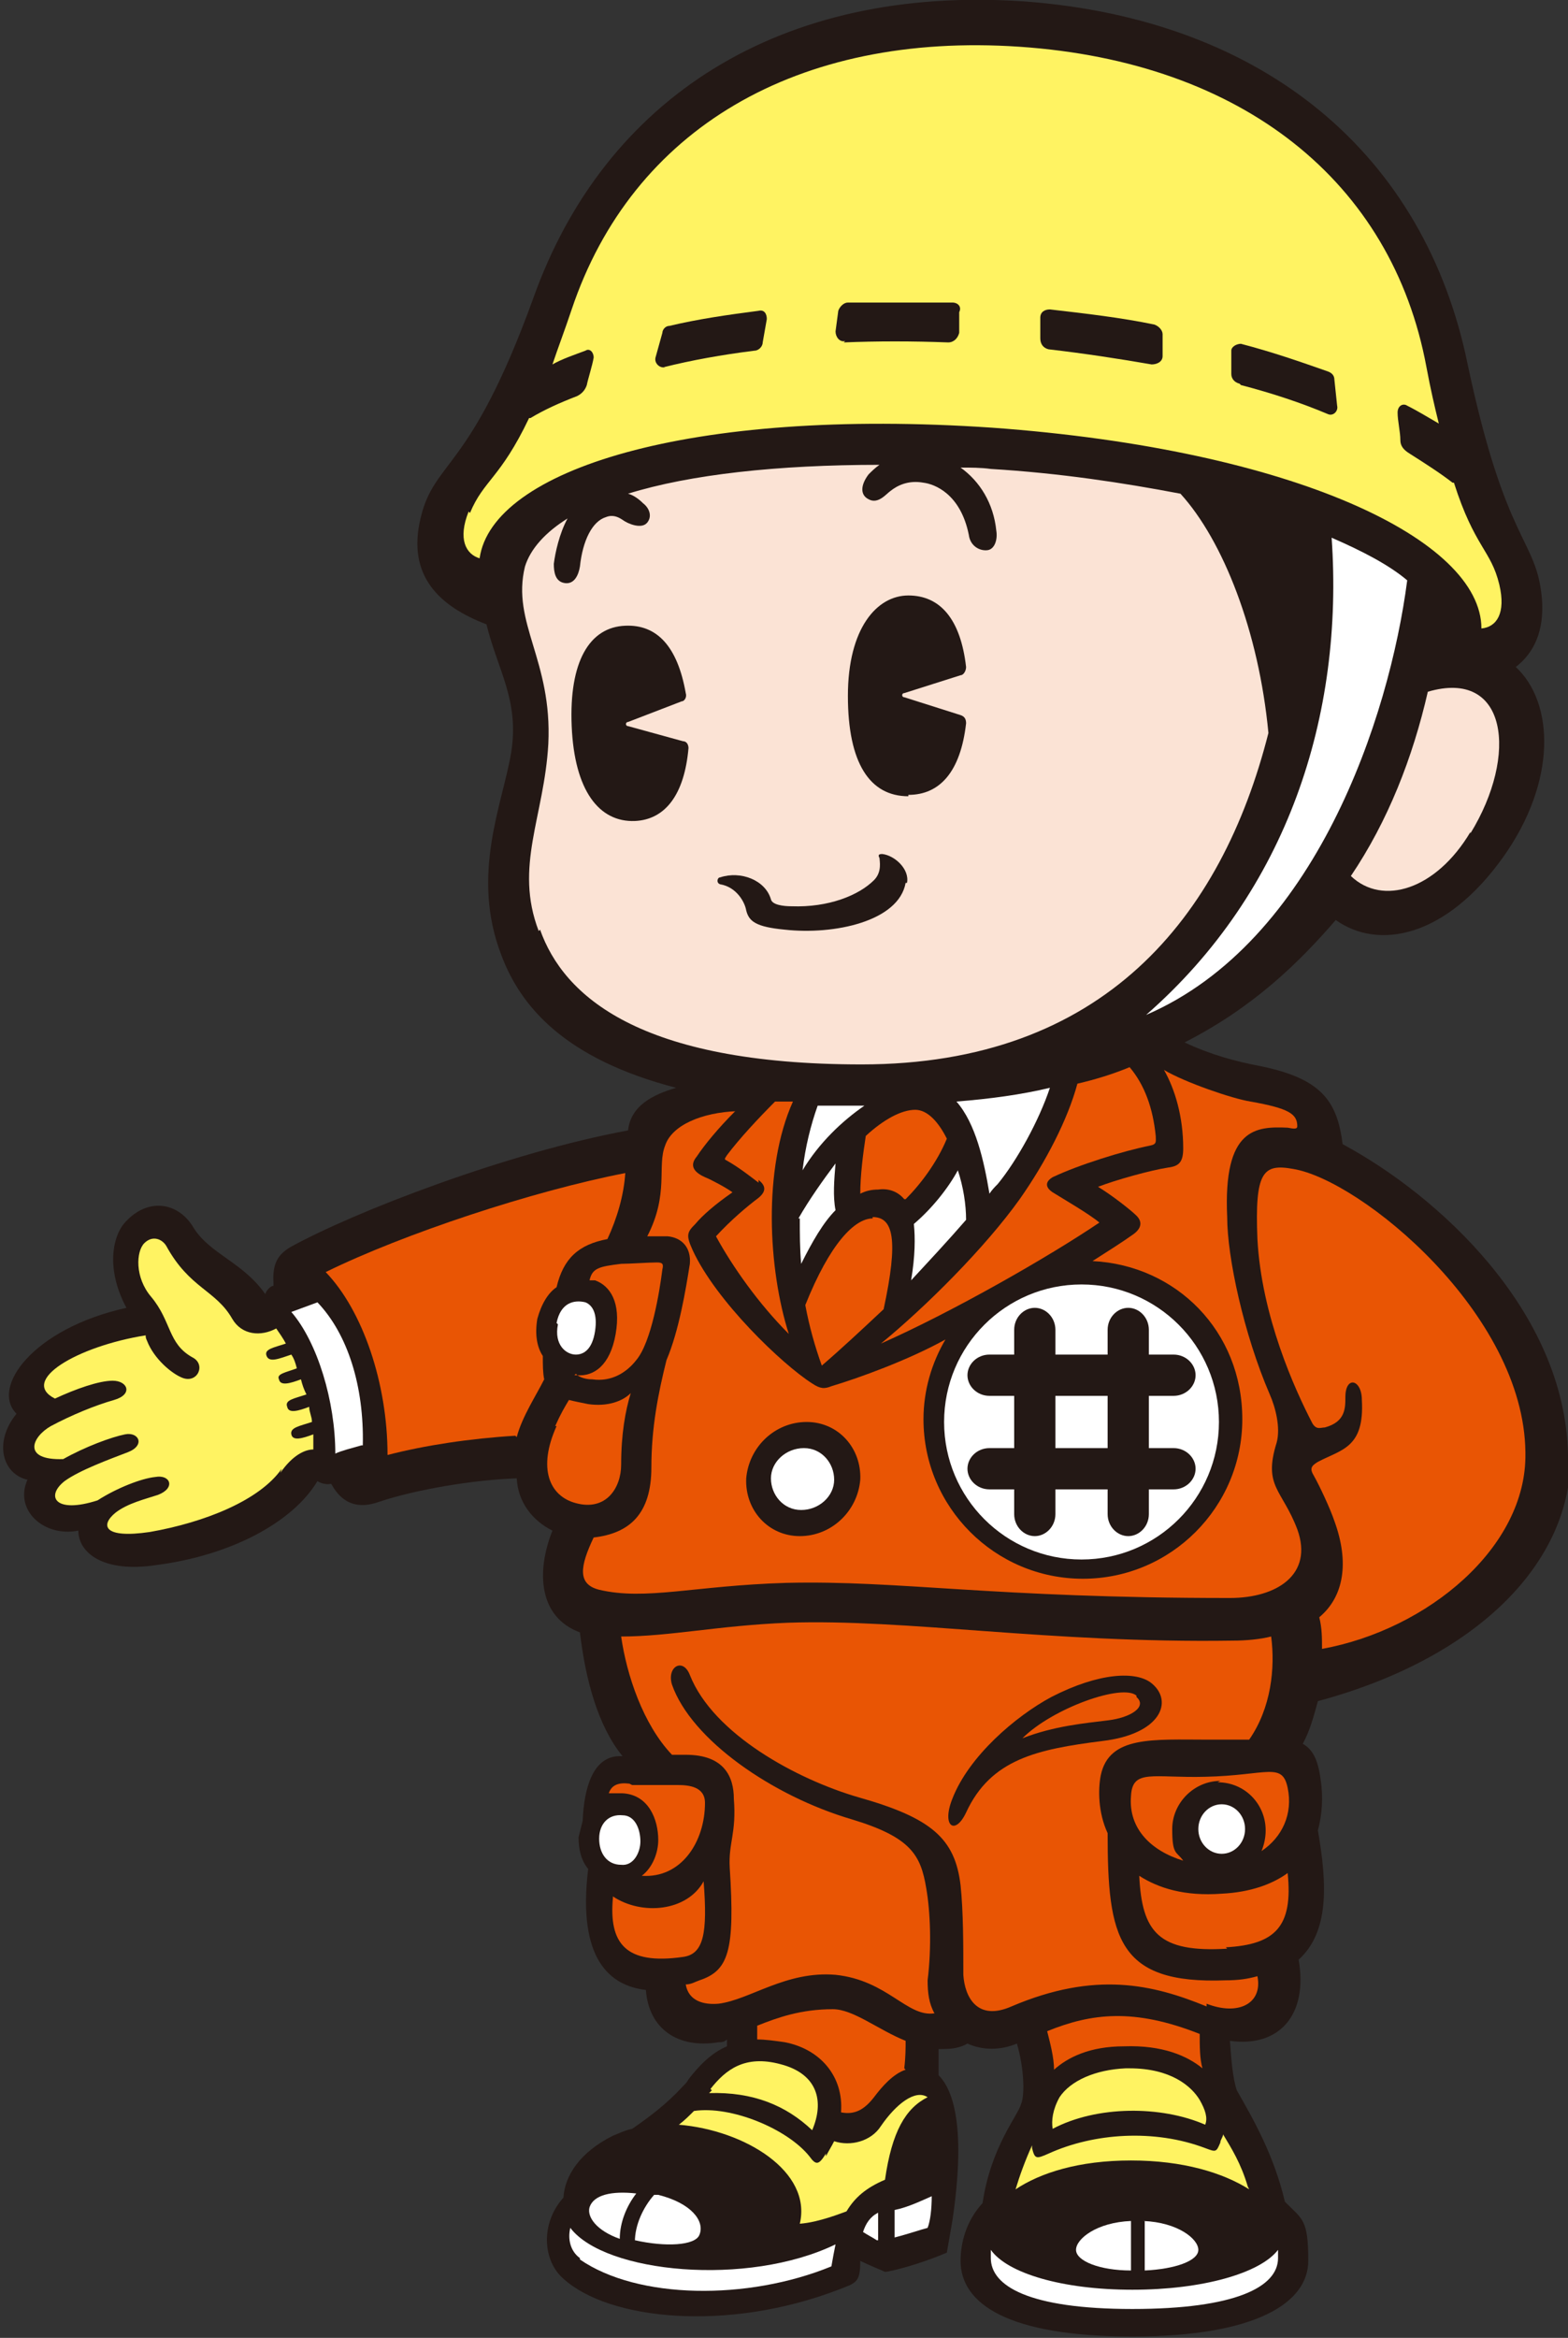 <?xml version="1.0" encoding="UTF-8"?><svg id="_レイヤー_1" xmlns="http://www.w3.org/2000/svg" viewBox="0 0 114.1 170"><rect x="0" y="0" width="114.1" height="170" fill="#333333" stroke="none"/><defs><style>.cls-1{fill:#fff362;}.cls-2{fill:#e95504;}.cls-3{fill:#231815;}.cls-4{fill:#fff;}.cls-5{fill:#fbe3d5;}</style></defs><path class="cls-3" d="M114.1,105.8c-.2-10.5-9.5-18.9-16.4-22.6-.4-3.2-1.6-4.8-6.1-5.7-1.6-.3-3.5-.8-5.4-1.7,5.1-2.6,8.4-5.9,11-8.9,3.1,2.2,8,1.3,12.2-4.6,3.9-5.5,3.7-11.2.9-13.8,1.3-1,2.1-2.6,1.9-5-.4-4.4-2.6-3.8-5.4-17C103.7,11.3,92.1,1.4,74.5.1c-17.7-1.2-30.5,7-35.7,21.6-4.6,12.7-7.2,11.7-8.2,16-1,4.2,1.4,6.4,4.8,7.7.8,3.3,2.4,5.5,1.8,9.3-.6,3.7-3,8.9-.7,14.8,1.4,3.7,4.6,7.5,12.7,9.6-1.7.5-3.3,1.3-3.5,3.1-8.7,1.6-19.9,5.9-24.6,8.5-.8.5-1.3,1.1-1.2,2.6,0,0,0,.1,0,.2-.2,0-.5.3-.6.6-1.6-2.3-4-2.9-5.2-4.8-1.1-1.9-3.4-2.3-5.1-.3-.8,1-1.3,3.3.2,6.1-6.8,1.5-9.9,5.8-8,7.7-1.7,2.1-1,4.4.8,4.8-1,2.2,1.2,4.2,3.7,3.7,0,1.6,1.8,3.1,5.7,2.5,5.4-.7,9.9-3.1,11.7-6.1,0,0,.4.3,1,.2.4.7,1.3,2.1,3.5,1.3,2.7-.9,6.9-1.6,10-1.7.1,1.8,1.2,3.1,2.6,3.8-1.2,3-1,6.3,2,7.4.4,3.4,1.3,6.8,3.1,9,0,0-.1,0-.2,0-1.9,0-2.6,2.2-2.7,4.7-.1.4-.2.8-.3,1.2,0,.9.2,1.7.7,2.3-.8,6.6,1.6,8.5,4.2,8.8.2,2.8,2.3,4.3,5.3,3.8.2,0,.4,0,.6-.2,0,.2,0,.4,0,.5-1.2.5-2.1,1.5-2.8,2.4-.1.2-.2.3-.4.5-1.2,1.3-2.4,2.2-3.7,3.1-.5.1-.9.3-1.4.5-2.4,1.2-3.5,2.9-3.6,4.5-1.7,1.9-1.5,4.6,0,5.9,3.3,3,11.9,3.9,20,.8,1.3-.5,1.6-.5,1.6-2.1.6.3,1.6.7,1.8.8.3,0,2.4-.5,4.5-1.4l.4-2.3c1-6.7.1-9.5-1-10.6,0-.7,0-1.4,0-1.9.7,0,1.4,0,2.1-.4,1.1.5,2.4.5,3.6,0,.5,1.7.6,3.7.3,4.4-.2.8-2.2,3.1-2.8,7.2-1.2,1.3-1.6,2.9-1.6,4.2,0,3.1,3.4,5.5,12.5,5.5s12.8-2.5,12.8-5.5-.4-3-1.7-4.3c-.8-3.4-2.3-6-3.5-8.1-.3-.9-.4-2.2-.5-3.6,3.6.5,5.7-1.9,5-5.9,2.2-2,2.1-5.4,1.4-9.4.3-1.1.4-2.4.2-3.7-.2-1.5-.6-2.2-1.3-2.6.5-.9.8-2,1.1-3.1,11.5-3.1,18.5-10,18.4-18Z"/><circle class="cls-4" cx="78.7" cy="103.4" r="10"/><path class="cls-2" d="M53.5,80.8c-1.2,1.2-2.2,2.4-2.8,3.3-.5.6-.3,1.1.6,1.5.5.2,1.6.8,2,1.1-1.3.9-2.2,1.7-2.7,2.3-.6.6-.7.8-.2,1.9,1.7,3.7,6.5,8.3,8.7,9.7.6.4.9.4,1.4.2,2-.6,5.6-1.9,8.3-3.4-1,1.7-1.6,3.7-1.6,5.8,0,6.4,5.2,11.6,11.6,11.6s11.6-5.2,11.6-11.6-4.8-11.2-10.9-11.5c1.1-.7,2.2-1.4,2.9-1.9.6-.4.8-.9.3-1.4-.4-.4-1.8-1.5-2.8-2.1,1.3-.5,3.8-1.2,5.1-1.4.8-.1,1.1-.4,1.1-1.4,0-2.3-.6-4.3-1.4-5.7,1.5.9,5,2.1,6.3,2.3,2.8.5,3.4.9,3.4,1.8,0,.2-.2.2-.7.1-2.3-.1-4.7,0-4.4,6.5,0,2.9,1.2,8.5,3.1,12.9.4.9.8,2.4.5,3.5-1,3.2.4,3.4,1.5,6.3,1.2,3.3-1.5,5-4.9,5-17.4,0-24-1.3-32.3-1.1-6.7.2-10.2,1.3-13.6.5-1.6-.4-1.4-1.7-.4-3.8,2.6-.3,4.2-1.7,4.2-5.1,0-2.9.5-5.4,1.1-7.8.9-2.1,1.4-5.1,1.7-7,.1-1.2-.6-1.9-1.6-2-.4,0-1,0-1.5,0,1.6-3.1.7-5.1,1.3-6.6.5-1.5,2.7-2.4,5.2-2.5Z"/><path class="cls-1" d="M34.2,37.3c1-2.4,2.2-2.5,4.3-6.9,0,0,0,0,.1,0,1-.6,2.1-1.1,3.4-1.6.4-.2.6-.5.7-.8.1-.5.4-1.4.5-2,0-.4-.3-.7-.6-.5-.8.3-1.7.6-2.4,1,.4-1.2.9-2.5,1.4-4C46,9.4,58,2.3,74.2,3.4c16.2,1.1,27.1,9.8,29.6,23.3.3,1.6.6,2.9.9,4.1-.7-.4-1.5-.9-2.3-1.3-.3-.2-.7,0-.7.5,0,.6.2,1.4.2,2,0,.4.2.7.7,1,1.1.7,2.2,1.4,3.1,2.1,0,0,0,0,.1,0,1.5,4.7,2.7,4.9,3.3,7.4.5,2.1-.2,3.1-1.3,3.2,0-6.4-13.5-13-35.6-14.6-22.1-1.5-36.4,3.1-37.3,9.5-1-.3-1.6-1.4-.8-3.4Z"/><path class="cls-5" d="M39.2,67.7c-1.8-4.7.4-8.3.7-13.6.3-6.1-2.7-8.8-1.7-12.9.4-1.3,1.5-2.5,3.1-3.5-.6,1.1-.9,2.5-1,3.3,0,.6.1,1.3.8,1.4.7.1,1-.6,1.1-1.2.2-1.9.9-3.3,1.9-3.6.5-.2.9,0,1.2.2.4.3,1.4.7,1.8.2.4-.5.1-1.1-.3-1.4-.3-.3-.7-.6-1.1-.7,4.5-1.4,10.9-2.1,18.3-2.1-.3.2-.6.5-.8.7-.6.8-.6,1.5,0,1.8.7.4,1.3-.4,1.6-.6.5-.4,1.3-.8,2.4-.6.8.1,2.7.8,3.3,3.8.1.8.8,1.2,1.4,1.1.5-.1.7-.8.6-1.4-.2-2-1.2-3.6-2.6-4.6.7,0,1.5,0,2.2.1,5,.3,9.6,1,13.8,1.8,3.1,3.4,5.7,10,6.4,17.4-3.4,13.4-12,24.1-29.6,24.1-16.2,0-21.7-5-23.4-9.8Z"/><path class="cls-3" d="M48.3,26.7c2-.5,4.2-.9,6.6-1.2.3,0,.6-.3.6-.6l.3-1.7c0-.4-.2-.7-.6-.6-2.3.3-4.4.6-6.5,1.1-.3,0-.5.3-.5.5l-.5,1.8c-.1.4.3.8.7.7Z"/><path class="cls-3" d="M61.4,24.9c2.4-.1,5-.1,7.6,0,.4,0,.7-.3.8-.7v-1.5c.2-.4-.1-.7-.5-.7-2.6,0-5.2,0-7.6,0-.3,0-.6.3-.7.6l-.2,1.5c0,.4.3.8.7.7Z"/><path class="cls-3" d="M90.3,28c2.3.6,4.4,1.3,6.3,2.1.4.2.8-.2.7-.6l-.2-1.9c0-.3-.2-.5-.5-.6-2-.7-4-1.4-6.3-2-.3,0-.7.2-.7.5v1.7c0,.3.2.6.6.7Z"/><path class="cls-3" d="M76.3,25.4c2.6.3,5.2.7,7.5,1.1.4,0,.8-.2.8-.6v-1.6c0-.3-.3-.6-.6-.7-2.4-.5-5-.8-7.6-1.1-.4,0-.7.2-.7.6v1.5c0,.4.2.7.6.8Z"/><path class="cls-3" d="M66.1,57.8c2.3,0,3.8-1.7,4.2-5.2,0-.3-.1-.5-.4-.6l-4.1-1.3c-.2,0-.2-.3,0-.3l4.1-1.3c.2,0,.4-.3.4-.6-.4-3.5-1.9-5.2-4.2-5.2s-4.4,2.4-4.4,7.3,1.6,7.3,4.4,7.3Z"/><path class="cls-3" d="M49.7,53.9l-4-1.1c-.2,0-.2-.3,0-.3l3.9-1.5c.2,0,.4-.3.3-.6-.6-3.4-2.1-5-4.4-4.9-2.6.1-4.1,2.6-3.9,7.3.2,4.7,2,7,4.6,6.9,2.2-.1,3.6-1.9,3.9-5.3,0-.2-.1-.5-.4-.5Z"/><path class="cls-3" d="M66,64.2c.2-1-.9-2-1.8-2.1-.3,0-.3.1-.2.3,0,.2.2,1-.4,1.6-1.1,1.1-3.3,2-6,1.9-.6,0-1.4-.1-1.5-.5-.4-1.4-2.2-2.1-3.7-1.6-.2,0-.3.4,0,.5,1.2.2,1.8,1.3,1.9,1.9.2.8.7,1.2,2.8,1.4,3.6.4,8.3-.6,8.8-3.4Z"/><path class="cls-3" d="M58.2,111.7c2.3,0,4.2-1.8,4.4-4.1.1-2.3-1.6-4.2-3.9-4.2-2.3,0-4.2,1.8-4.4,4.1-.1,2.3,1.6,4.2,3.9,4.2Z"/><path class="cls-4" d="M56.1,107.5c0-1.2,1.1-2.2,2.4-2.2,1.3,0,2.2,1.1,2.2,2.3,0,1.2-1.1,2.2-2.4,2.2-1.3,0-2.2-1.1-2.2-2.3Z"/><path class="cls-3" d="M72,101.5h1.8v3.8h-1.8c-.9,0-1.6.7-1.6,1.5s.7,1.5,1.6,1.5h1.8v1.8c0,.9.7,1.6,1.5,1.6s1.5-.7,1.5-1.6v-1.8h3.8v1.8c0,.9.7,1.6,1.5,1.6s1.5-.7,1.5-1.6v-1.8h1.8c.9,0,1.6-.7,1.6-1.5s-.7-1.5-1.6-1.5h-1.8v-3.8h1.8c.9,0,1.6-.7,1.6-1.5s-.7-1.5-1.6-1.5h-1.8v-1.8c0-.9-.7-1.6-1.5-1.6s-1.5.7-1.5,1.6v1.8h-3.8v-1.8c0-.9-.7-1.6-1.5-1.6s-1.5.7-1.5,1.6v1.8h-1.8c-.9,0-1.6.7-1.6,1.5s.7,1.5,1.6,1.5ZM80.6,101.5v3.8h-3.8v-3.8h3.8Z"/><path class="cls-2" d="M111,105.7c.1,6.8-7.1,12.8-14.8,14.2,0-.8,0-1.5-.2-2.3,1.8-1.5,2.2-4,1.1-7-.3-.9-1.1-2.6-1.5-3.3-.3-.5-.2-.7.3-1,1.7-.9,3.4-1,3.2-4.5,0-1.5-1.2-1.8-1.2-.2,0,.8,0,1.8-1.5,2.2-.3,0-.6.2-.9-.3-1.3-2.5-3.7-7.8-4-13.4-.2-4.9.4-5.5,2.6-5.1,4.9.8,16.8,10.5,16.9,20.6Z"/><path class="cls-2" d="M76.6,86.7c.8.5,2.7,1.6,3.4,2.2-3.7,2.5-10.7,6.5-15.9,8.8,3.3-2.7,7.6-7,10.1-10.5,1.9-2.7,3.5-5.8,4.2-8.4,1.3-.3,2.6-.7,3.8-1.2,1.1,1.3,1.7,3,1.9,5,0,.4.1.6-.4.7-2,.4-5.2,1.4-7.1,2.3-.5.3-.6.7,0,1.1Z"/><path class="cls-2" d="M55.2,86c-.4-.3-1.4-1.1-2.3-1.6-.2-.1-.2-.1,0-.4.9-1.2,2.3-2.7,3.5-3.9.4,0,.8,0,1.3,0-2.2,4.9-1.8,12.2-.3,16.9-2.2-2.2-4.1-4.9-5.3-7.1,1.1-1.2,2.3-2.2,3.1-2.8.6-.5.5-.9,0-1.3Z"/><path class="cls-4" d="M96.9,39.1c2.3,1,4.2,2,5.5,3.1-1.3,10-6.7,26.3-19,31.6,10.3-9,14.4-21.8,13.5-34.7Z"/><path class="cls-4" d="M58.1,88.6c.8-1.4,1.8-2.8,2.7-4-.1,1.2-.2,2.4,0,3.4-.9.9-1.7,2.3-2.5,3.9-.1-1.1-.1-2.2-.1-3.3Z"/><path class="cls-2" d="M63.5,88.5c1.5,0,1.9,1.6.8,6.7-1.6,1.5-3.1,2.9-4.5,4.1-.5-1.4-.9-2.8-1.2-4.4,1.8-4.5,3.6-6.3,4.9-6.3Z"/><path class="cls-2" d="M65.8,87.2c-.5-.6-1.2-.8-1.9-.7-.5,0-.9.1-1.3.3,0-1.3.2-2.9.4-4.2,1.3-1.2,2.6-1.9,3.6-1.9.9,0,1.7.9,2.3,2.1-.7,1.7-1.9,3.3-3,4.4Z"/><path class="cls-4" d="M66.5,89c1.3-1.1,2.5-2.6,3.2-3.9.4,1.2.6,2.5.6,3.6-1.3,1.5-2.7,3-4,4.4.3-1.8.3-3.1.2-4.1Z"/><path class="cls-4" d="M72,86.8c-.4-2.4-1-5.1-2.4-6.7,2.5-.2,4.7-.5,6.8-1-.8,2.4-2.4,5.3-3.8,7-.2.2-.4.4-.6.7Z"/><path class="cls-4" d="M62.9,80.4c-1.6,1.1-3.3,2.7-4.5,4.7.2-1.7.6-3.3,1.1-4.7.9,0,1.9,0,3,0,.1,0,.3,0,.4,0Z"/><path class="cls-5" d="M107,60.5c-2.5,4.2-6.4,5.4-8.7,3.2,2.7-4,4.5-8.6,5.6-13.4,5.8-1.7,6.6,4.6,3.1,10.3Z"/><path class="cls-4" d="M40.5,96.2c.3-1.5,1.3-1.7,2.1-1.5.5.2.9.8.7,2.1-.2,1.3-.8,1.7-1.4,1.7-.7,0-1.6-.7-1.3-2.2Z"/><path class="cls-2" d="M41.8,100c0,0,.1,0,.2,0,1.2.1,2.4-.7,2.8-3,.4-2.3-.4-3.5-1.5-3.9-.1,0-.3,0-.4,0,.2-.9.7-1,2.3-1.2.6,0,2-.1,2.6-.1.4,0,.5.1.4.5-.2,1.6-.8,5.3-1.9,6.6-.7.9-1.8,1.6-3.2,1.4-.4,0-.9-.1-1.2-.4Z"/><path class="cls-4" d="M26.3,105.1c-.7.2-1.5.4-1.9.6,0-3.8-1.3-8.1-3.2-10.3l1.9-.7c2.2,2.3,3.4,6.1,3.3,10.4Z"/><path class="cls-1" d="M20.5,106.8c-1.6,2.3-5.6,3.9-9.6,4.6-3.4.5-3.6-.5-2.5-1.4.9-.7,2.2-1,3.1-1.3,1.3-.5.9-1.5-.2-1.3-1,.1-2.8.8-4.2,1.7-3.1,1-3.8-.3-2.4-1.4,1.1-.8,3.3-1.6,4.6-2.1s.8-1.5-.2-1.3c-1,.2-2.9.9-4.5,1.8-3,.1-2.3-1.6-.9-2.4,1.5-.8,3.2-1.5,4.6-1.9,1.4-.4,1-1.4-.1-1.4-1,0-2.7.6-4.2,1.3-2.6-1.3,1.6-3.8,6.6-4.6,0,.1,0,.2.1.4.5,1.3,1.8,2.4,2.6,2.7,1.1.4,1.7-1,.7-1.5-1.8-1-1.5-2.6-3-4.4-1.2-1.4-1.1-3.3-.5-3.9.6-.6,1.3-.3,1.6.2,1.7,3.1,3.6,3.2,4.8,5.3.7,1.2,2.1,1.3,3.2.7.2.3.5.7.7,1.1-.9.3-1.6.4-1.4.9.2.5.9.2,1.8-.1.2.3.3.6.4,1-.8.3-1.5.4-1.3.8.1.5.8.3,1.6,0,.1.4.2.7.4,1.1-.9.3-1.6.4-1.4.9.1.5.8.3,1.6,0,0,.4.2.7.2,1.1-.9.3-1.6.4-1.5.9.1.5.8.3,1.6,0,0,.4,0,.7,0,1.1-.6,0-1.5.4-2.4,1.7Z"/><path class="cls-2" d="M37.5,104.4c-3.3.2-6.6.7-9.3,1.4,0-5.2-1.8-10.5-4.5-13.3,5.7-2.8,15.1-5.9,21.8-7.2-.1,1.6-.6,3.3-1.3,4.8-2.1.4-3.2,1.4-3.7,3.5-.6.4-1.1,1.2-1.4,2.3-.2,1.2,0,2.1.4,2.7,0,.7,0,1.2.1,1.7-.6,1.2-1.6,2.7-2,4.2Z"/><path class="cls-2" d="M40.4,103.7c.4-.9.7-1.4,1-1.9.4.1.9.2,1.4.3,1.4.2,2.5-.2,3.1-.8-.4,1.3-.7,3-.7,5.2,0,1.7-1.1,3.4-3.3,2.8-1.9-.5-2.8-2.5-1.4-5.6Z"/><path class="cls-2" d="M46,129.8c.6,0,1.9,0,3.3,0,.8,0,2,.1,2,1.3,0,2.8-1.7,5.5-4.6,5.3.8-.6,1.2-1.7,1.2-2.6,0-1.5-.7-3.3-2.6-3.4-.3,0-.7,0-1,0,.2-.6.7-.8,1.5-.7Z"/><path class="cls-4" d="M45.3,132c.9,0,1.3,1,1.3,1.9,0,.8-.5,1.8-1.4,1.7-1,0-1.6-.8-1.6-1.9s.7-1.8,1.7-1.7Z"/><path class="cls-2" d="M44.6,137.9c2.1,1.4,5.4,1.1,6.6-1.1.3,3.8,0,5.3-1.5,5.5-4.2.6-5.4-1-5.1-4.3Z"/><path class="cls-1" d="M51.7,151.9c1.1-1.4,2.5-2.5,5.1-1.8,2.7.7,3.2,2.7,2.3,4.8-1.9-1.8-4.3-2.8-7.5-2.7,0,0,0,0,.2-.2Z"/><path class="cls-1" d="M60.1,156.8c.2-.4.4-.7.6-1.1,1.2.4,2.7,0,3.4-1.1,1.1-1.6,2.5-2.7,3.4-2.1-1.6.8-2.6,2.5-3.1,6-1.4.6-2.2,1.3-2.8,2.3-.3.1-2,.8-3.4.9.9-3.8-4-6.8-8.8-7.2.4-.3.8-.7,1.1-1,2.7-.4,6.8,1.3,8.4,3.3.5.7.7.6,1.2-.2Z"/><path class="cls-4" d="M63.8,162.9c-.3-.2-.7-.4-1-.6.2-.6.5-1.1,1.1-1.4,0,.6,0,1.3,0,2Z"/><path class="cls-4" d="M46.2,163c0-1.2.6-2.5,1.4-3.4,0,0,.2,0,.3,0,2.4.6,3.4,1.9,3,2.9-.3.8-2.5.9-4.7.4Z"/><path class="cls-4" d="M42.9,160.5c.3-.9,1.6-1.2,3.4-1-.7.9-1.2,2.1-1.2,3.3-1.7-.6-2.4-1.6-2.2-2.3Z"/><path class="cls-4" d="M42.2,164.2c-.7-.5-.9-1.4-.7-2.2,2.5,3.3,12.9,4.3,19.3,1.2-.1.5-.2,1-.3,1.6-6.1,2.5-14.1,2.4-18.3-.5Z"/><path class="cls-4" d="M65.1,162.8c0-1.4,0-2.1,0-2.1,1-.2,2-.7,2.7-1,0,.9-.1,1.8-.3,2.3-.4.1-1.6.5-2.4.7Z"/><path class="cls-2" d="M65.9,150.5c-.9.3-1.7,1.2-2.3,2-.7.9-1.4,1.3-2.4,1.1.2-2.6-1.5-4.6-4.1-5.1-.7-.1-1.4-.2-2-.2,0-.3,0-.7,0-1,1.5-.6,3.2-1.2,5.5-1.2,1.5,0,3.3,1.5,5.3,2.3,0,.5,0,1.2-.1,2Z"/><path class="cls-2" d="M87.3,147.9c0,.9,0,1.8.2,2.5-1.1-.9-2.9-1.7-5.7-1.6-2.5,0-4.1.8-5.1,1.7,0-.9-.3-2-.5-2.8,3.2-1.3,6.3-1.7,11.1.2Z"/><path class="cls-1" d="M77.1,152.5c.8-1.2,2.6-2,4.8-2.1.1,0,.2,0,.3,0,3,0,4.5,1.3,5.1,2.3.4.7.6,1.3.4,1.8-3.2-1.4-7.9-1.4-11.1.3-.1-.6,0-1.4.5-2.3Z"/><path class="cls-4" d="M82.4,167.9c-7.6,0-10.3-1.7-10.3-3.7s0-.4,0-.6c1.2,1.7,5.2,2.9,10.3,2.9s9.3-1.2,10.6-2.9c0,.2,0,.4,0,.6,0,2.1-3.1,3.7-10.6,3.7Z"/><path class="cls-4" d="M83.2,161.5c2.5.1,4,1.3,4,2.1s-1.7,1.4-3.9,1.5c0-1.2,0-2.5,0-3.6Z"/><path class="cls-4" d="M82.3,161.5c0,1,0,2.5,0,3.6-2.3,0-4-.7-4-1.5s1.5-2,4-2.1Z"/><path class="cls-1" d="M90.9,159.2c-1.9-1.2-4.8-2.1-8.6-2.1s-6.6.9-8.4,2.1c.3-1,.7-2.1,1.2-3.2,0,0,0,.2,0,.2.2.8.3.8,1.2.4,3.3-1.5,7.7-1.8,11.4-.4.8.3.8.3,1.1-.4,0-.2.2-.4.2-.6.6,1,1.3,2.1,1.8,3.8Z"/><path class="cls-2" d="M87.8,145.9c-3.9-1.6-8.1-2.6-14.2,0-2.5,1.1-3.4-.7-3.5-2.3,0-2.1,0-4.6-.2-6.5-.4-3.4-2.1-4.9-7.4-6.4-4.5-1.3-10.6-4.6-12.3-8.9-.5-1.3-1.7-.6-1.3.7,1.4,4,7.3,8.1,13.1,9.8,4.3,1.3,5,2.6,5.4,5,.3,1.7.4,4.3.1,6.7,0,.9.1,1.7.5,2.4-2,.3-3.4-2.4-7.2-2.8-3.6-.3-6.2,1.8-8.5,2.1-1.1.1-2.2-.2-2.4-1.4.4,0,.7-.2,1-.3,2.1-.7,2.6-2.1,2.2-8.2-.1-1.8.5-2.5.3-5,0-1.6-.7-3.2-3.5-3.2-.3,0-.6,0-1,0-2.1-2.2-3.3-5.8-3.7-8.6,3.5,0,7.1-.8,12.1-1,8.7-.3,19,1.5,32.4,1.3,1,0,2-.1,2.8-.3.3,2.3,0,5.2-1.6,7.5-.9,0-1.8,0-3,0-4,0-7.2-.3-7.8,2.6-.2,1-.2,2.7.5,4.2,0,7.6.7,11,8.6,10.7.9,0,1.6-.1,2.3-.3.4,2-1.4,2.9-3.7,2Z"/><path class="cls-2" d="M89.3,141.7c-5,.3-6.2-1.2-6.4-5.3,1.4.9,3.3,1.5,6,1.3,2.1-.1,3.7-.7,4.8-1.5.4,3.9-.9,5.2-4.5,5.4Z"/><ellipse class="cls-4" cx="88.9" cy="133" rx="1.7" ry="1.8"/><path class="cls-2" d="M88.8,129.5c-1.9,0-3.5,1.6-3.5,3.5s.3,1.6.8,2.3c-2.3-.7-4-2.3-3.8-4.7.1-2,1.6-1.3,5.4-1.4,4.5-.1,5.6-1.1,6,.8.4,1.9-.4,3.6-1.9,4.6.2-.5.3-1,.3-1.5,0-1.9-1.5-3.5-3.5-3.5Z"/><path class="cls-3" d="M83.8,122.4c-1.1-.9-3.8-.8-7.3,1-2.6,1.4-6,4.3-7.2,7.4-.8,2,.2,2.7,1,1,1.8-3.9,5.2-4.6,9.9-5.2,4.3-.5,5.2-2.9,3.6-4.2ZM82.7,123.4c.8.7-.4,1.5-2.1,1.7-1.6.2-3.9.4-6.2,1.3,2.2-2.2,7.3-4,8.3-3.1Z"/></svg>